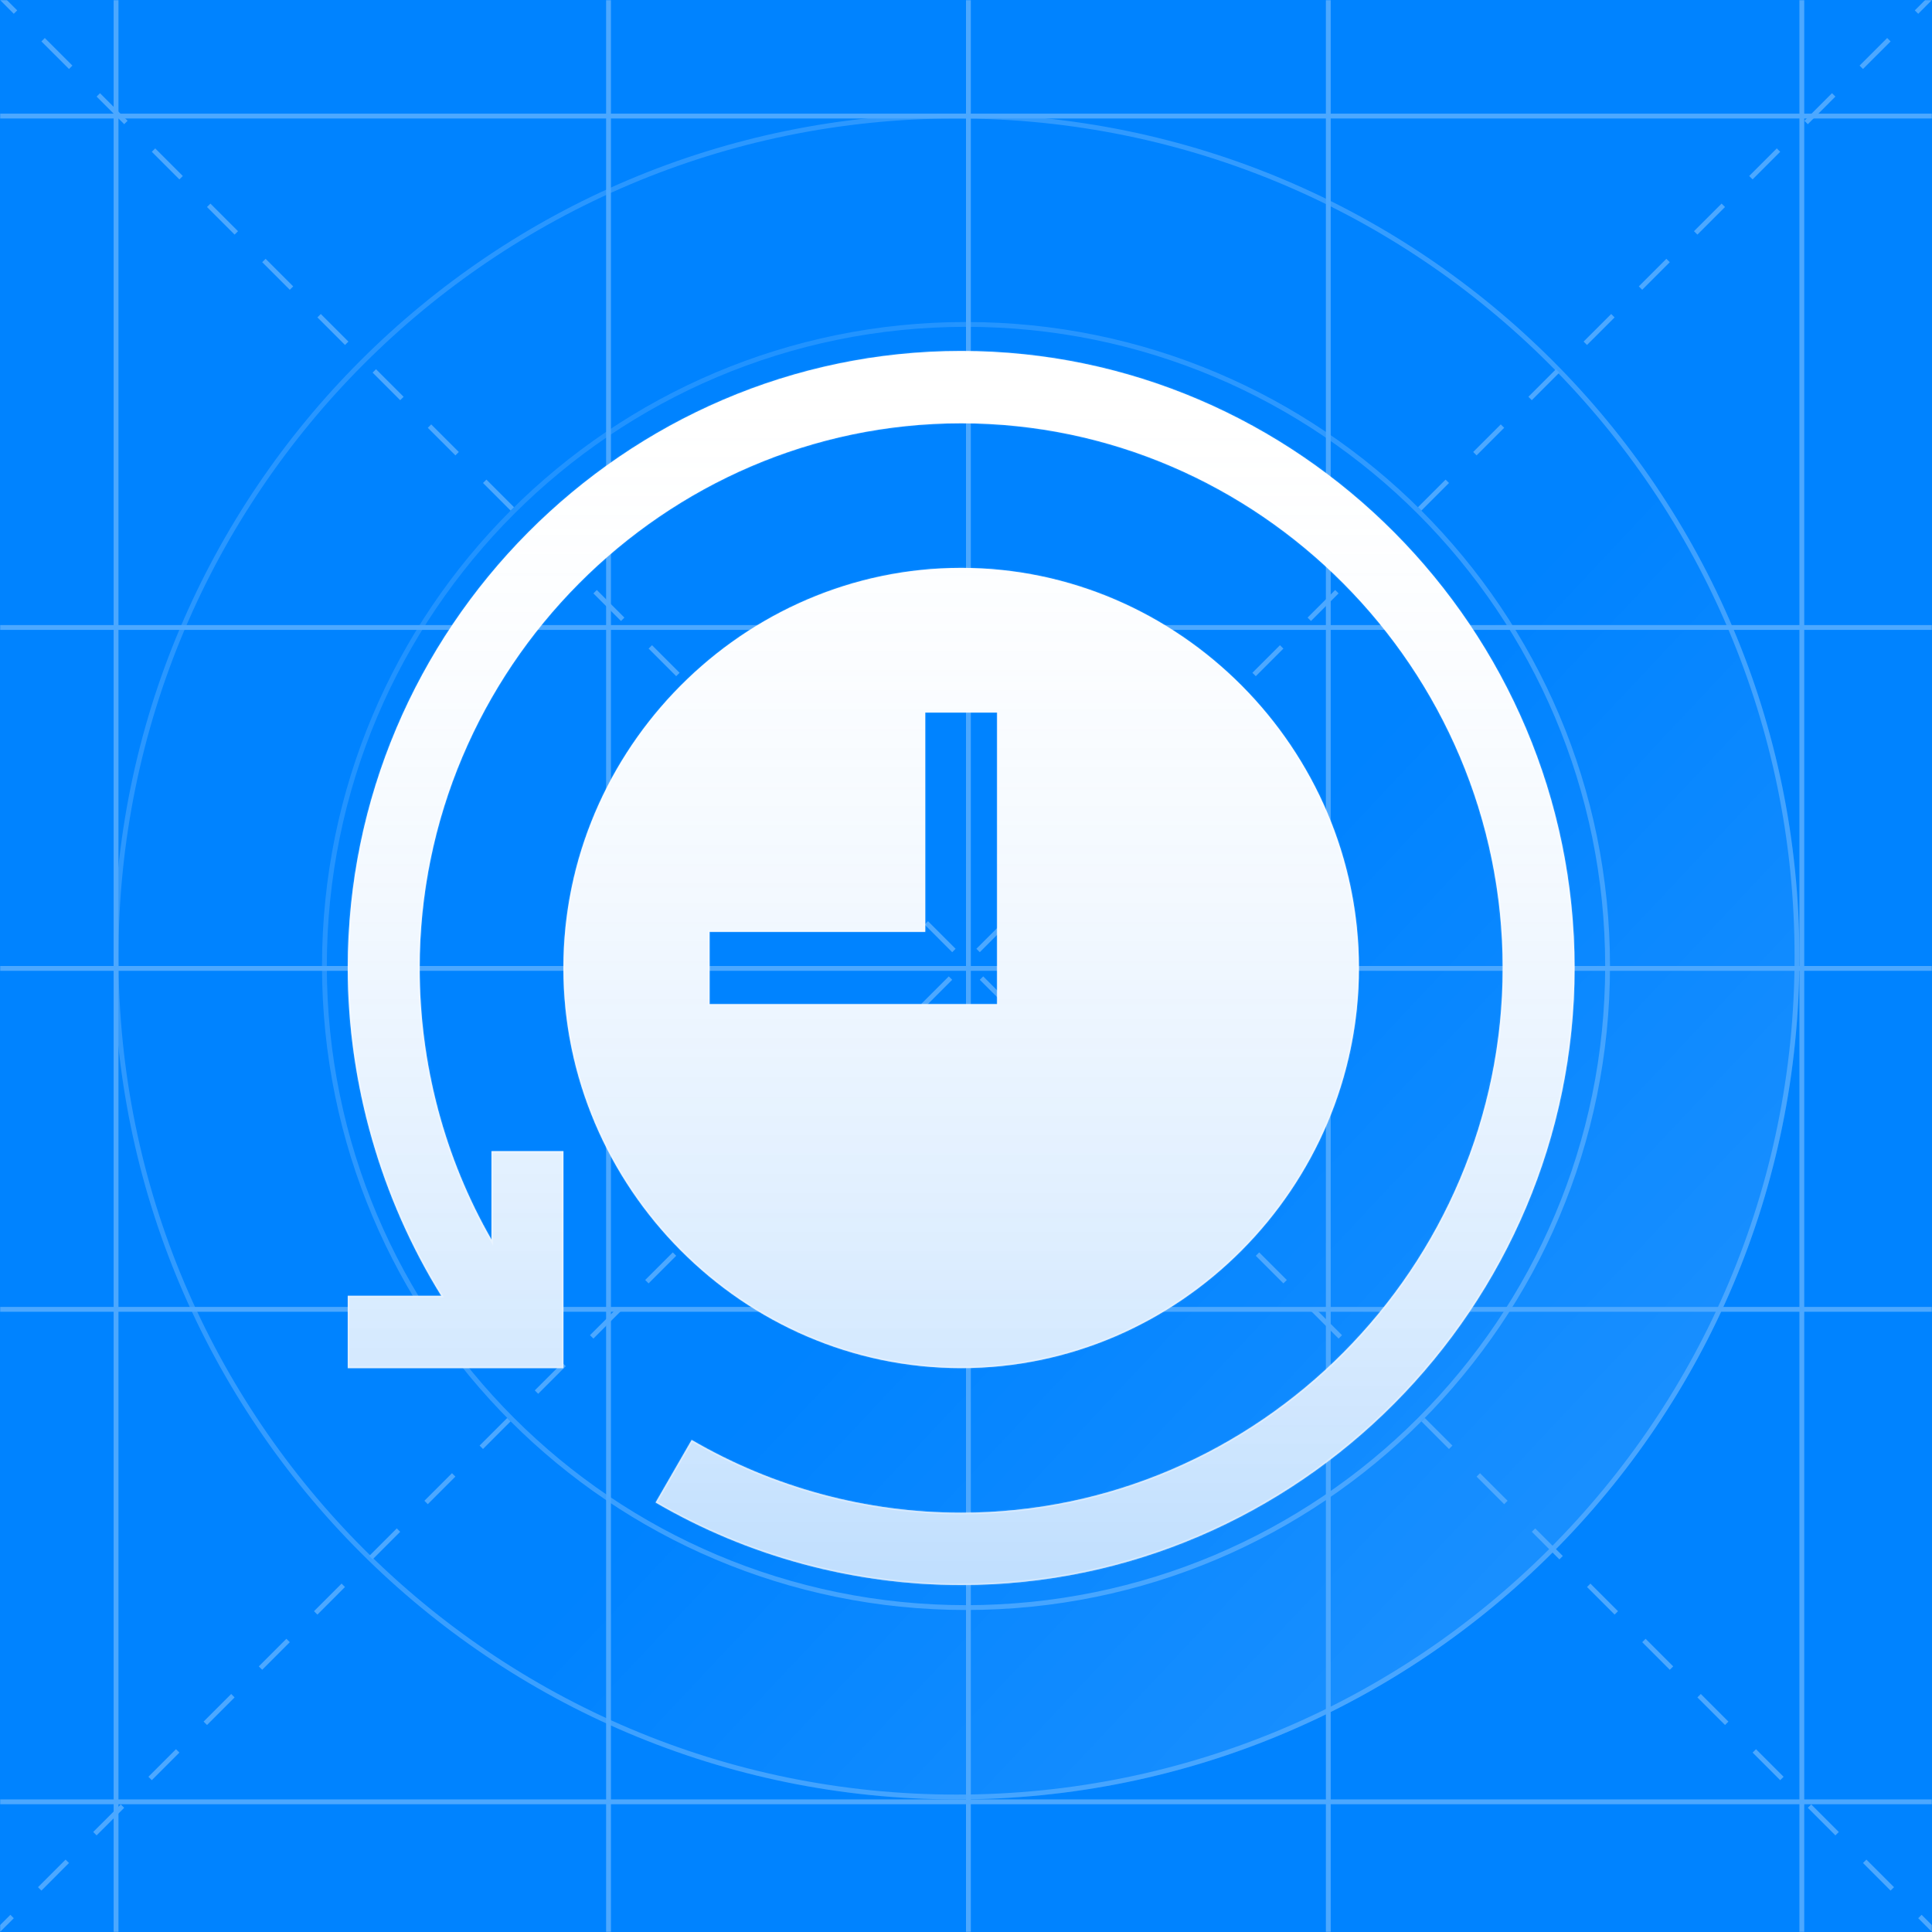 <svg xmlns="http://www.w3.org/2000/svg" fill="none" viewBox="0 0 1200 1200" height="1200" width="1200">
<g clip-path="url(#clip0_2562_19256)">
<rect fill="#0083FF" height="1200" width="1200"></rect>
<mask height="1200" width="1200" y="0" x="0" maskUnits="userSpaceOnUse" style="mask-type:alpha" id="mask0_2562_19256">
<rect fill="url(#paint0_linear_2562_19256)" height="1200" width="1200"></rect>
</mask>
<g mask="url(#mask0_2562_19256)">
<g opacity="0.3">
<path fill="white" d="M70.585 1200L70.585 -1.31134e-07L73.585 0L73.585 1200L70.585 1200Z" clip-rule="evenodd" fill-rule="evenodd"></path>
<path fill="white" d="M2.62268e-07 600L1200 600L1200 603L0 603L2.62268e-07 600Z" clip-rule="evenodd" fill-rule="evenodd"></path>
<path fill="white" d="M2.62268e-07 388.237L1200 388.237L1200 391.237L0 391.237L2.62268e-07 388.237Z" clip-rule="evenodd" fill-rule="evenodd"></path>
<path fill="white" d="M2.62268e-07 70.589L1200 70.589L1200 73.589L0 73.589L2.62268e-07 70.589Z" clip-rule="evenodd" fill-rule="evenodd"></path>
<path fill="white" d="M2.62268e-07 811.764L1200 811.764L1200 814.764L0 814.764L2.62268e-07 811.764Z" clip-rule="evenodd" fill-rule="evenodd"></path>
<path fill="white" d="M2.62268e-07 1117.65L1200 1117.65L1200 1120.65L0 1120.65L2.62268e-07 1117.65Z" clip-rule="evenodd" fill-rule="evenodd"></path>
<path fill="white" d="M376.469 1200L376.469 -1.31134e-07L379.469 0L379.469 1200L376.469 1200Z" clip-rule="evenodd" fill-rule="evenodd"></path>
<path fill="white" d="M600 1200L600 -1.31134e-07L603 0L603 1200L600 1200Z" clip-rule="evenodd" fill-rule="evenodd"></path>
<path fill="white" d="M823.53 1200L823.53 -1.31134e-07L826.53 0L826.53 1200L823.53 1200Z" clip-rule="evenodd" fill-rule="evenodd"></path>
<path fill="white" d="M1117.65 1200L1117.65 -1.31134e-07L1120.65 0L1120.65 1200L1117.65 1200Z" clip-rule="evenodd" fill-rule="evenodd"></path>
<path fill="white" d="M8.571 8.572L-0 0L2.121 -2.121L10.693 6.45L8.571 8.572ZM42.857 42.857L25.714 25.715L27.835 23.593L44.978 40.736L42.857 42.857ZM77.143 77.143L60 60L62.121 57.879L79.264 75.022L77.143 77.143ZM111.428 111.429L94.285 94.286L96.407 92.165L113.55 109.308L111.428 111.429ZM145.714 145.715L128.571 128.572L130.693 126.45L147.835 143.593L145.714 145.715ZM180 180L162.857 162.857L164.978 160.736L182.121 177.879L180 180ZM214.286 214.286L197.143 197.143L199.264 195.022L216.407 212.165L214.286 214.286ZM248.571 248.572L231.428 231.429L233.55 229.308L250.693 246.45L248.571 248.572ZM282.857 282.857L265.714 265.715L267.835 263.593L284.978 280.736L282.857 282.857ZM317.143 317.143L300 300L302.121 297.879L319.264 315.022L317.143 317.143ZM351.428 351.429L334.286 334.286L336.407 332.165L353.55 349.308L351.428 351.429ZM385.714 385.715L368.571 368.572L370.693 366.45L387.835 383.593L385.714 385.715ZM420 420L402.857 402.857L404.978 400.736L422.121 417.879L420 420ZM454.286 454.286L437.143 437.143L439.264 435.022L456.407 452.165L454.286 454.286ZM488.571 488.572L471.428 471.429L473.55 469.308L490.693 486.45L488.571 488.572ZM522.857 522.857L505.714 505.715L507.835 503.593L524.978 520.736L522.857 522.857ZM557.143 557.143L540 540L542.121 537.879L559.264 555.022L557.143 557.143ZM591.428 591.429L574.286 574.286L576.407 572.165L593.55 589.308L591.428 591.429ZM625.714 625.714L608.571 608.572L610.693 606.45L627.835 623.593L625.714 625.714ZM660 660L642.857 642.857L644.978 640.736L662.121 657.879L660 660ZM694.285 694.286L677.143 677.143L679.264 675.022L696.407 692.164L694.285 694.286ZM728.571 728.571L711.428 711.429L713.549 709.307L730.692 726.45L728.571 728.571ZM762.857 762.857L745.714 745.714L747.835 743.593L764.978 760.736L762.857 762.857ZM797.142 797.143L779.999 780L782.121 777.879L799.264 795.021L797.142 797.143ZM831.428 831.428L814.285 814.286L816.407 812.164L833.549 829.307L831.428 831.428ZM865.714 865.714L848.571 848.571L850.692 846.45L867.835 863.593L865.714 865.714ZM899.999 900L882.856 882.857L884.978 880.736L902.121 897.878L899.999 900ZM934.285 934.286L917.142 917.143L919.263 915.021L936.406 932.164L934.285 934.286ZM968.571 968.571L951.428 951.428L953.549 949.307L970.692 966.45L968.571 968.571ZM1002.86 1002.86L985.713 985.714L987.835 983.593L1004.98 1000.74L1002.86 1002.86ZM1037.14 1037.14L1020 1020L1022.12 1017.88L1039.26 1035.02L1037.14 1037.14ZM1071.43 1071.43L1054.28 1054.29L1056.41 1052.16L1073.55 1069.31L1071.43 1071.43ZM1105.71 1105.71L1088.57 1088.57L1090.69 1086.45L1107.83 1103.59L1105.71 1105.71ZM1140 1140L1122.86 1122.86L1124.98 1120.74L1142.12 1137.88L1140 1140ZM1174.28 1174.29L1157.14 1157.14L1159.26 1155.02L1176.41 1172.16L1174.28 1174.29ZM1200 1200L1191.43 1191.43L1193.55 1189.31L1202.12 1197.88L1200 1200Z" clip-rule="evenodd" fill-rule="evenodd"></path>
<path fill="white" d="M1191.43 8.572L1200 0L1197.88 -2.121L1189.31 6.45L1191.43 8.572ZM1157.14 42.857L1174.29 25.715L1172.16 23.593L1155.02 40.736L1157.14 42.857ZM1122.86 77.143L1140 60L1137.88 57.879L1120.74 75.022L1122.86 77.143ZM1088.57 111.429L1105.71 94.286L1103.59 92.165L1086.45 109.308L1088.57 111.429ZM1054.29 145.715L1071.43 128.572L1069.31 126.45L1052.16 143.593L1054.29 145.715ZM1020 180L1037.14 162.857L1035.02 160.736L1017.88 177.879L1020 180ZM985.714 214.286L1002.86 197.143L1000.74 195.022L983.593 212.165L985.714 214.286ZM951.428 248.572L968.571 231.429L966.45 229.308L949.307 246.45L951.428 248.572ZM917.143 282.857L934.285 265.715L932.164 263.593L915.021 280.736L917.143 282.857ZM882.857 317.143L900 300L897.878 297.879L880.736 315.022L882.857 317.143ZM848.571 351.429L865.714 334.286L863.593 332.165L846.45 349.308L848.571 351.429ZM814.285 385.715L831.428 368.572L829.307 366.45L812.164 383.593L814.285 385.715ZM780 420L797.142 402.857L795.021 400.736L777.878 417.879L780 420ZM745.714 454.286L762.857 437.143L760.735 435.022L743.593 452.165L745.714 454.286ZM711.428 488.572L728.571 471.429L726.45 469.308L709.307 486.45L711.428 488.572ZM677.142 522.857L694.285 505.715L692.164 503.593L675.021 520.736L677.142 522.857ZM642.857 557.143L660 540L657.878 537.879L640.735 555.022L642.857 557.143ZM608.571 591.429L625.714 574.286L623.593 572.165L606.45 589.308L608.571 591.429ZM574.285 625.714L591.428 608.572L589.307 606.45L572.164 623.593L574.285 625.714ZM540 660L557.143 642.857L555.021 640.736L537.878 657.879L540 660ZM505.714 694.286L522.857 677.143L520.736 675.022L503.593 692.164L505.714 694.286ZM471.428 728.571L488.571 711.429L486.45 709.307L469.307 726.45L471.428 728.571ZM437.143 762.857L454.286 745.714L452.164 743.593L435.021 760.736L437.143 762.857ZM402.857 797.143L420 780L417.879 777.879L400.736 795.021L402.857 797.143ZM368.571 831.428L385.714 814.286L383.593 812.164L366.45 829.307L368.571 831.428ZM334.286 865.714L351.429 848.571L349.307 846.45L332.165 863.593L334.286 865.714ZM300 900L317.143 882.857L315.022 880.736L297.879 897.878L300 900ZM265.714 934.286L282.857 917.143L280.736 915.021L263.593 932.164L265.714 934.286ZM231.429 968.571L248.572 951.428L246.45 949.307L229.308 966.45L231.429 968.571ZM197.143 1002.86L214.286 985.714L212.165 983.593L195.022 1000.74L197.143 1002.86ZM162.858 1037.14L180 1020L177.879 1017.88L160.736 1035.02L162.858 1037.14ZM128.572 1071.43L145.715 1054.29L143.593 1052.16L126.451 1069.31L128.572 1071.43ZM94.286 1105.71L111.429 1088.57L109.308 1086.45L92.165 1103.59L94.286 1105.71ZM60 1140L77.143 1122.86L75.022 1120.74L57.879 1137.88L60 1140ZM25.715 1174.29L42.858 1157.14L40.736 1155.02L23.593 1172.16L25.715 1174.29ZM-0 1200L8.572 1191.43L6.45 1189.31L-2.122 1197.88L-0 1200Z" clip-rule="evenodd" fill-rule="evenodd"></path>
<path fill="url(#paint1_linear_2562_19256)" d="M1117.64 594.118C1117.64 883.256 883.252 1117.65 594.115 1117.65C304.978 1117.65 70.585 883.256 70.585 594.118C70.585 304.981 304.978 70.589 594.115 70.589C883.252 70.589 1117.64 304.981 1117.64 594.118Z"></path>
<path fill="url(#paint2_linear_2562_19256)" d="M594.115 1114.65C881.595 1114.65 1114.64 881.599 1114.64 594.118C1114.64 306.638 881.595 73.589 594.115 73.589C306.634 73.589 73.585 306.638 73.585 594.118C73.585 881.599 306.634 1114.65 594.115 1114.65ZM594.115 1117.65C883.252 1117.65 1117.64 883.256 1117.64 594.118C1117.64 304.981 883.252 70.589 594.115 70.589C304.978 70.589 70.585 304.981 70.585 594.118C70.585 883.256 304.978 1117.65 594.115 1117.65Z" clip-rule="evenodd" fill-rule="evenodd"></path>
<path fill="url(#paint3_linear_2562_19256)" d="M600.001 808.767C715.299 808.767 808.766 715.3 808.766 600.002C808.766 484.704 715.299 391.237 600.001 391.237C484.703 391.237 391.236 484.704 391.236 600.002C391.236 715.3 484.703 808.767 600.001 808.767ZM600.001 811.767C716.955 811.767 811.766 716.956 811.766 600.002C811.766 483.048 716.955 388.237 600.001 388.237C483.047 388.237 388.236 483.048 388.236 600.002C388.236 716.956 483.047 811.767 600.001 811.767Z" clip-rule="evenodd" fill-rule="evenodd"></path>
<path fill="url(#paint4_linear_2562_19256)" d="M600.002 996.999C819.259 996.999 997.002 819.256 997.002 599.999C997.002 380.742 819.259 202.999 600.002 202.999C380.745 202.999 203.002 380.742 203.002 599.999C203.002 819.256 380.745 996.999 600.002 996.999ZM600.002 999.999C820.916 999.999 1000 820.913 1000 599.999C1000 379.085 820.916 199.999 600.002 199.999C379.088 199.999 200.002 379.085 200.002 599.999C200.002 820.913 379.088 999.999 600.002 999.999Z" clip-rule="evenodd" fill-rule="evenodd"></path>
</g>
</g>
<g filter="url(#filter0_d_2562_19256)">
<mask fill="white" id="path-19-inside-1_2562_19256">
<path d="M978 599.241C978 388.744 806.266 216 597 216C387.734 216 216 388.744 216 599.241C216 670.766 236.58 742.465 274.078 802.838H216V847.749H349.945V713.016H305.297V767.985C276.188 717.308 260.648 658.976 260.648 599.241C260.648 413.503 412.348 260.911 597 260.911C781.651 260.911 933.352 413.503 933.352 599.241C933.352 784.979 781.651 937.571 597 937.571C538.184 937.571 480.298 921.934 429.615 892.374L407.203 931.232C464.688 964.763 530.33 982.482 597 982.482C806.266 982.482 978 809.738 978 599.241ZM844.055 599.238C844.055 463.037 732.405 350.73 597 350.73C461.595 350.73 349.945 463.037 349.945 599.238C349.945 735.439 461.595 847.746 597 847.746C732.405 847.746 844.055 735.439 844.055 599.238ZM619.324 621.694H440.73V576.783H574.676V440.553H619.324V621.694Z" clip-rule="evenodd" fill-rule="evenodd"></path>
</mask>
<path fill="white" d="M978 599.241C978 388.744 806.266 216 597 216C387.734 216 216 388.744 216 599.241C216 670.766 236.58 742.465 274.078 802.838H216V847.749H349.945V713.016H305.297V767.985C276.188 717.308 260.648 658.976 260.648 599.241C260.648 413.503 412.348 260.911 597 260.911C781.651 260.911 933.352 413.503 933.352 599.241C933.352 784.979 781.651 937.571 597 937.571C538.184 937.571 480.298 921.934 429.615 892.374L407.203 931.232C464.688 964.763 530.33 982.482 597 982.482C806.266 982.482 978 809.738 978 599.241ZM844.055 599.238C844.055 463.037 732.405 350.73 597 350.73C461.595 350.73 349.945 463.037 349.945 599.238C349.945 735.439 461.595 847.746 597 847.746C732.405 847.746 844.055 735.439 844.055 599.238ZM619.324 621.694H440.73V576.783H574.676V440.553H619.324V621.694Z" clip-rule="evenodd" fill-rule="evenodd"></path>
<path fill-opacity="0.25" fill="url(#paint5_linear_2562_19256)" d="M978 599.241C978 388.744 806.266 216 597 216C387.734 216 216 388.744 216 599.241C216 670.766 236.58 742.465 274.078 802.838H216V847.749H349.945V713.016H305.297V767.985C276.188 717.308 260.648 658.976 260.648 599.241C260.648 413.503 412.348 260.911 597 260.911C781.651 260.911 933.352 413.503 933.352 599.241C933.352 784.979 781.651 937.571 597 937.571C538.184 937.571 480.298 921.934 429.615 892.374L407.203 931.232C464.688 964.763 530.33 982.482 597 982.482C806.266 982.482 978 809.738 978 599.241ZM844.055 599.238C844.055 463.037 732.405 350.73 597 350.73C461.595 350.73 349.945 463.037 349.945 599.238C349.945 735.439 461.595 847.746 597 847.746C732.405 847.746 844.055 735.439 844.055 599.238ZM619.324 621.694H440.73V576.783H574.676V440.553H619.324V621.694Z" clip-rule="evenodd" fill-rule="evenodd"></path>
<path mask="url(#path-19-inside-1_2562_19256)" fill-opacity="0.3" fill="white" d="M274.078 802.838V803.838H275.876L274.927 802.31L274.078 802.838ZM216 802.838V801.838H215V802.838H216ZM216 847.749H215V848.749H216V847.749ZM349.945 847.749V848.749H350.945V847.749H349.945ZM349.945 713.016H350.945V712.016H349.945V713.016ZM305.297 713.016V712.016H304.297V713.016H305.297ZM305.297 767.985L304.43 768.483L306.297 771.734V767.985H305.297ZM429.615 892.374L430.119 891.51L429.251 891.004L428.749 891.874L429.615 892.374ZM407.203 931.232L406.337 930.733L405.84 931.595L406.7 932.096L407.203 931.232ZM440.73 621.694H439.73V622.694H440.73V621.694ZM619.324 621.694V622.694H620.324V621.694H619.324ZM440.73 576.783V575.783H439.73V576.783H440.73ZM574.676 576.783V577.783H575.676V576.783H574.676ZM574.676 440.553V439.553H573.676V440.553H574.676ZM619.324 440.553H620.324V439.553H619.324V440.553ZM597 217C805.708 217 977 389.291 977 599.241H979C979 388.197 806.824 215 597 215V217ZM217 599.241C217 389.291 388.292 217 597 217V215C387.176 215 215 388.197 215 599.241H217ZM274.927 802.31C237.528 742.096 217 670.579 217 599.241H215C215 670.953 235.633 742.835 273.228 803.366L274.927 802.31ZM216 803.838H274.078V801.838H216V803.838ZM217 847.749V802.838H215V847.749H217ZM349.945 846.749H216V848.749H349.945V846.749ZM348.945 713.016V847.749H350.945V713.016H348.945ZM305.297 714.016H349.945V712.016H305.297V714.016ZM306.297 767.985V713.016H304.297V767.985H306.297ZM259.648 599.241C259.648 659.149 275.233 717.653 304.43 768.483L306.164 767.487C277.143 716.964 261.648 658.804 261.648 599.241H259.648ZM597 259.911C411.791 259.911 259.648 412.957 259.648 599.241H261.648C261.648 414.05 412.906 261.911 597 261.911V259.911ZM934.352 599.241C934.352 412.957 782.209 259.911 597 259.911V261.911C781.094 261.911 932.352 414.05 932.352 599.241H934.352ZM597 938.571C782.209 938.571 934.352 785.526 934.352 599.241H932.352C932.352 784.432 781.094 936.571 597 936.571V938.571ZM429.111 893.237C479.947 922.887 538.007 938.571 597 938.571V936.571C538.361 936.571 480.648 920.981 430.119 891.51L429.111 893.237ZM408.07 931.732L430.481 892.873L428.749 891.874L406.337 930.733L408.07 931.732ZM597 981.482C530.506 981.482 465.039 963.81 407.707 930.368L406.7 932.096C464.338 965.717 530.153 983.482 597 983.482V981.482ZM977 599.241C977 809.192 805.708 981.482 597 981.482V983.482C806.824 983.482 979 810.285 979 599.241H977ZM597 351.73C731.847 351.73 843.055 463.584 843.055 599.238H845.055C845.055 462.491 732.962 349.73 597 349.73V351.73ZM350.945 599.238C350.945 463.584 462.153 351.73 597 351.73V349.73C461.038 349.73 348.945 462.491 348.945 599.238H350.945ZM597 846.746C462.153 846.746 350.945 734.893 350.945 599.238H348.945C348.945 735.986 461.038 848.746 597 848.746V846.746ZM843.055 599.238C843.055 734.893 731.847 846.746 597 846.746V848.746C732.962 848.746 845.055 735.986 845.055 599.238H843.055ZM440.73 622.694H619.324V620.694H440.73V622.694ZM439.73 576.783V621.694H441.73V576.783H439.73ZM574.676 575.783H440.73V577.783H574.676V575.783ZM573.676 440.553V576.783H575.676V440.553H573.676ZM619.324 439.553H574.676V441.553H619.324V439.553ZM620.324 621.694V440.553H618.324V621.694H620.324Z"></path>
</g>
</g>
<defs>
<filter color-interpolation-filters="sRGB" filterUnits="userSpaceOnUse" height="774.482" width="770" y="214" x="212" id="filter0_d_2562_19256">
<feFlood result="BackgroundImageFix" flood-opacity="0"></feFlood>
<feColorMatrix result="hardAlpha" values="0 0 0 0 0 0 0 0 0 0 0 0 0 0 0 0 0 0 127 0" type="matrix" in="SourceAlpha"></feColorMatrix>
<feOffset dy="2"></feOffset>
<feGaussianBlur stdDeviation="2"></feGaussianBlur>
<feColorMatrix values="0 0 0 0 0 0 0 0 0 0.379 0 0 0 0 0.783 0 0 0 0.5 0" type="matrix"></feColorMatrix>
<feBlend result="effect1_dropShadow_2562_19256" in2="BackgroundImageFix" mode="normal"></feBlend>
<feBlend result="shape" in2="effect1_dropShadow_2562_19256" in="SourceGraphic" mode="normal"></feBlend>
</filter>
<linearGradient gradientUnits="userSpaceOnUse" y2="1270.59" x2="1200" y1="5.53251e-06" x1="-47.059" id="paint0_linear_2562_19256">
<stop stop-color="#4BCDFF"></stop>
<stop stop-color="#0078EC" offset="1"></stop>
</linearGradient>
<linearGradient gradientUnits="userSpaceOnUse" y2="646.471" x2="675.553" y1="1367.78" x1="1443.4" id="paint1_linear_2562_19256">
<stop stop-opacity="0.8" stop-color="white"></stop>
<stop stop-opacity="0" stop-color="white" offset="1"></stop>
</linearGradient>
<linearGradient gradientUnits="userSpaceOnUse" y2="122.942" x2="-16.669" y1="1059.48" x1="1065.29" id="paint2_linear_2562_19256">
<stop stop-color="white"></stop>
<stop stop-opacity="0.43" stop-color="white" offset="1"></stop>
</linearGradient>
<linearGradient gradientUnits="userSpaceOnUse" y2="458.826" x2="441.177" y1="794.12" x1="800.001" id="paint3_linear_2562_19256">
<stop stop-color="white"></stop>
<stop stop-opacity="0.43" stop-color="white" offset="1"></stop>
</linearGradient>
<linearGradient gradientUnits="userSpaceOnUse" y2="288.234" x2="347.061" y1="952.94" x1="917.649" id="paint4_linear_2562_19256">
<stop stop-color="white"></stop>
<stop stop-opacity="0.43" stop-color="white" offset="0.958"></stop>
</linearGradient>
<linearGradient gradientUnits="userSpaceOnUse" y2="982.482" x2="597" y1="216" x1="597" id="paint5_linear_2562_19256">
<stop stop-opacity="0" stop-color="white"></stop>
<stop stop-color="#007BFB" offset="1"></stop>
</linearGradient>
<clipPath id="clip0_2562_19256">
<rect fill="white" height="1200" width="1200"></rect>
</clipPath>
</defs>
</svg>
